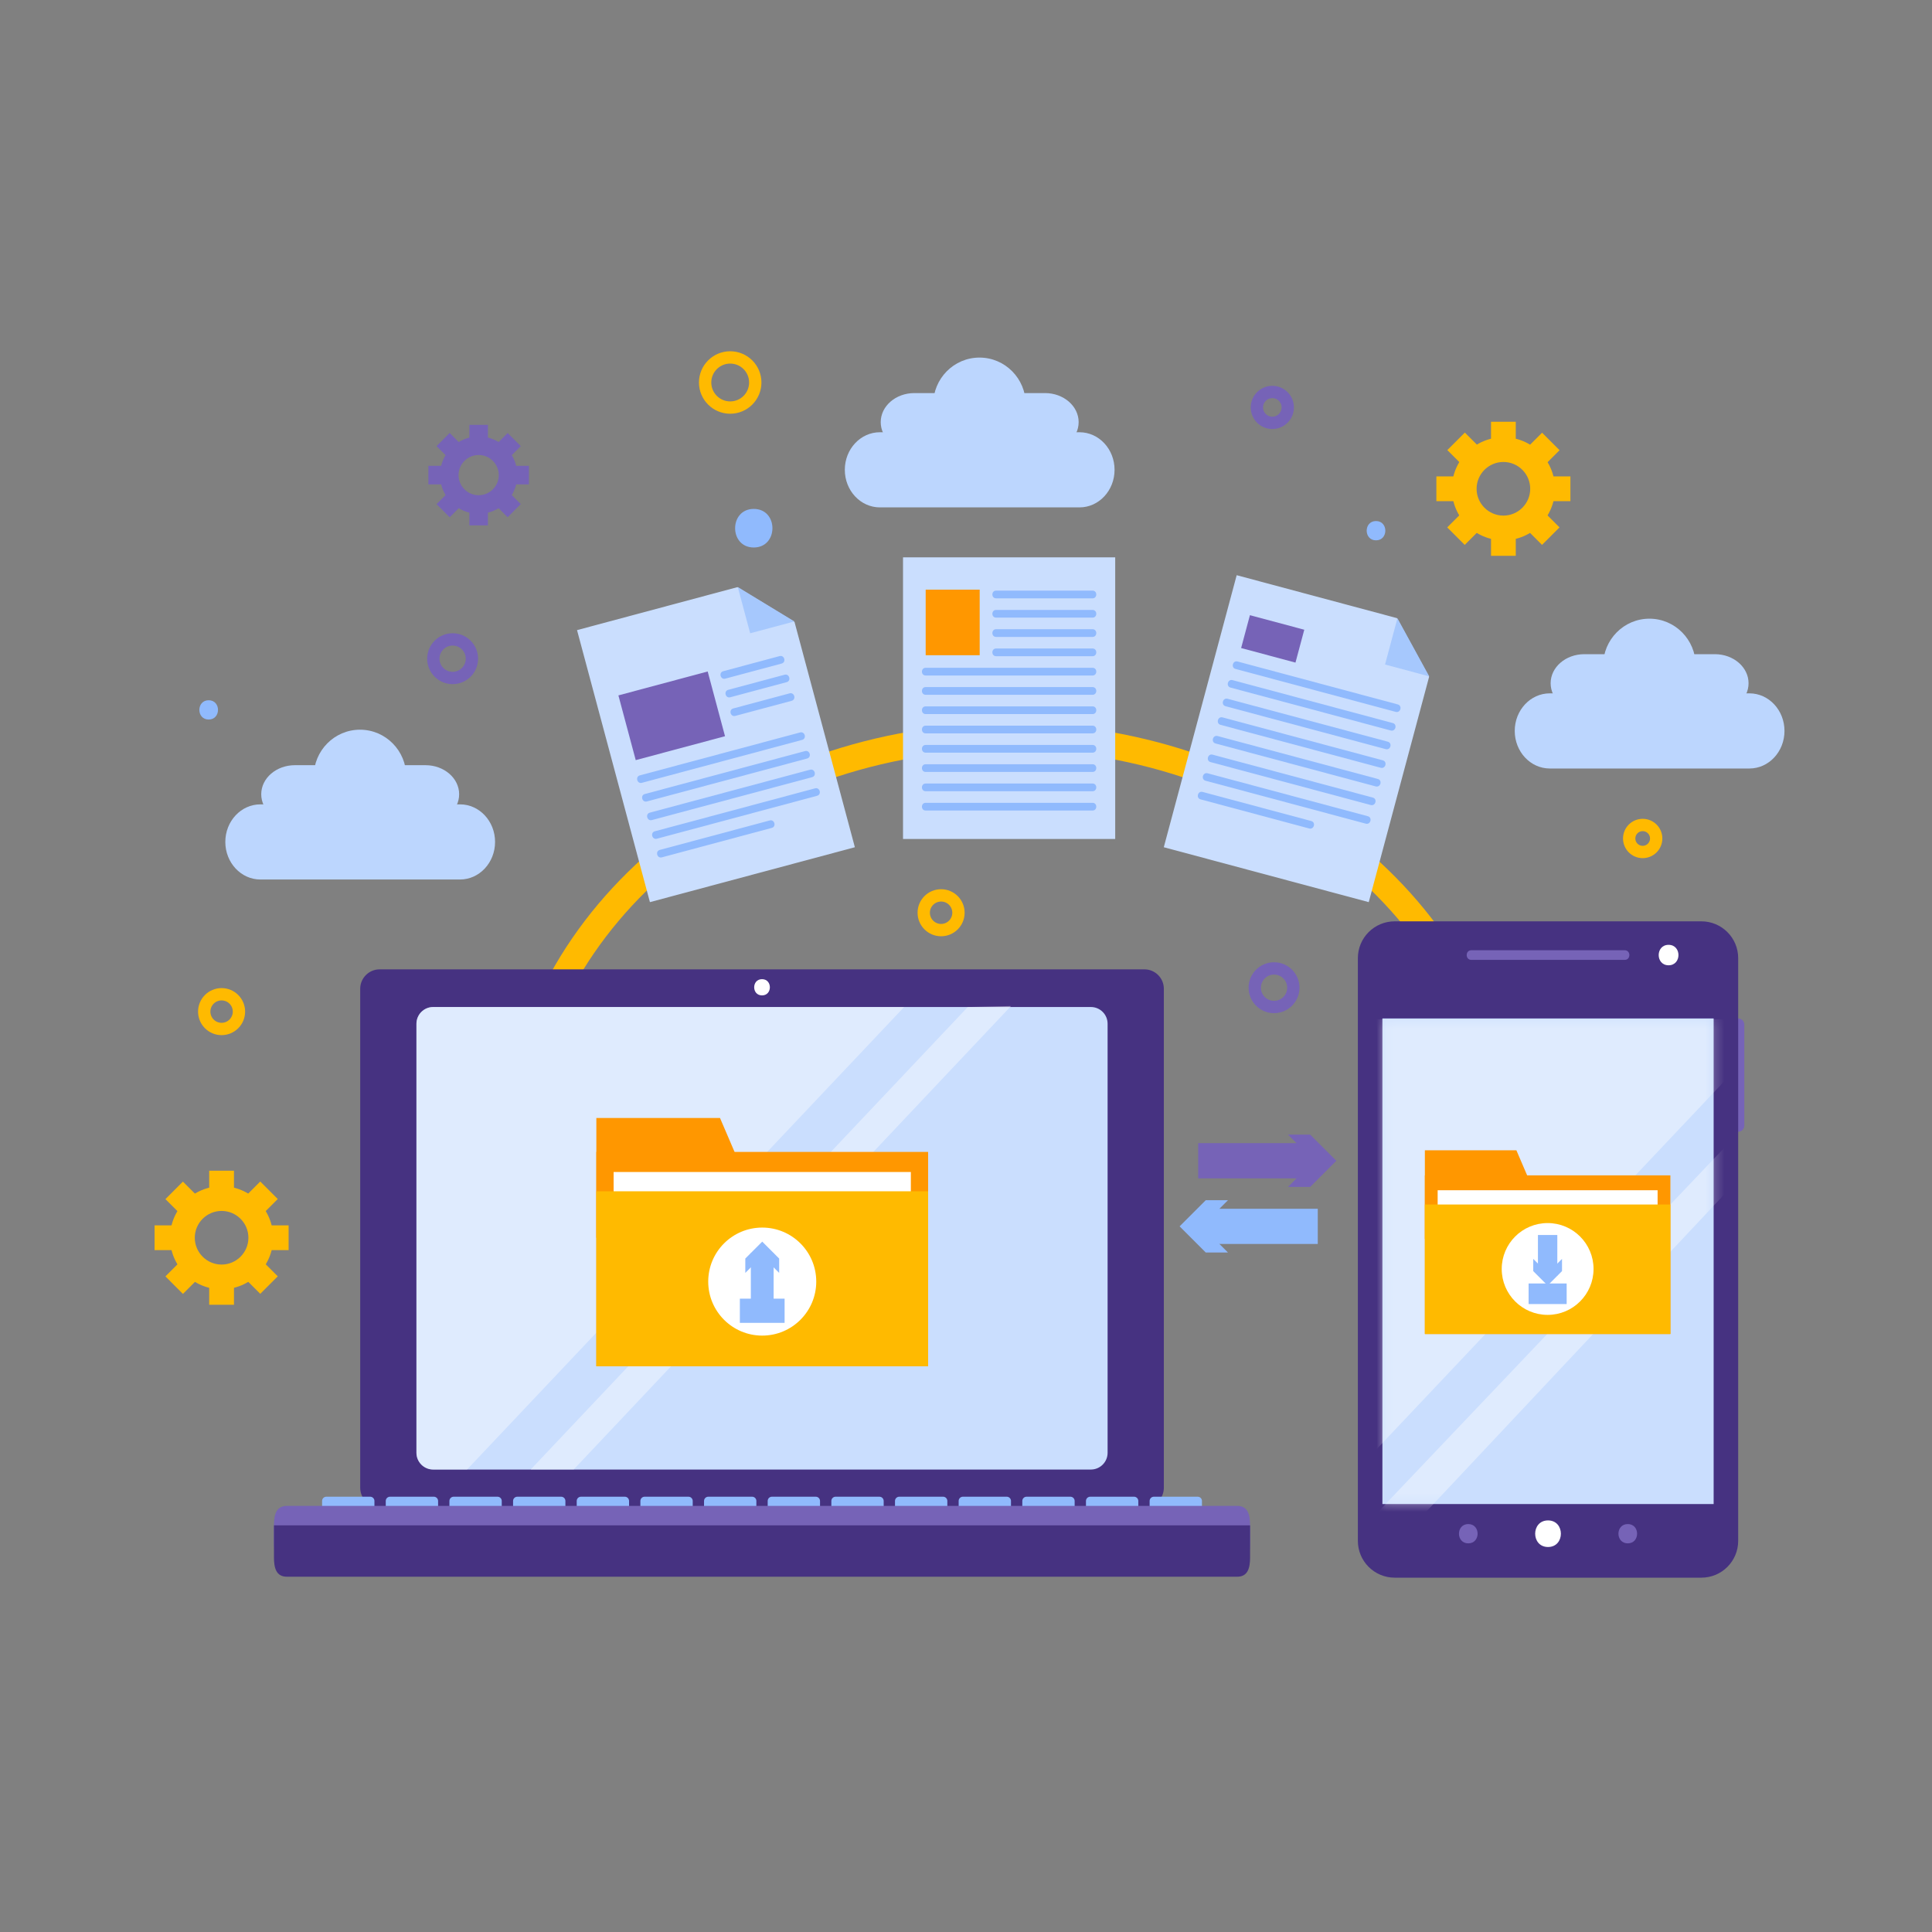 <svg width="200" height="200" viewBox="0 0 200 200" fill="none" xmlns="http://www.w3.org/2000/svg">
<rect x="0" y="0" width="200" height="200" fill="#808080" stroke="none"/>
<path d="M48.853 68.187C48.853 69.291 47.96 70.185 46.856 70.185C45.754 70.185 44.859 69.291 44.859 68.187C44.859 67.085 45.754 66.191 46.856 66.191C47.96 66.191 48.853 67.086 48.853 68.187Z" stroke="#7663B7" stroke-width="1.276" stroke-miterlimit="10"/>
<path d="M133.308 42.176C133.308 43.058 132.593 43.773 131.711 43.773C130.829 43.773 130.113 43.057 130.113 42.176C130.113 41.293 130.829 40.578 131.711 40.578C132.593 40.578 133.308 41.293 133.308 42.176Z" stroke="#7663B7" stroke-width="1.276" stroke-miterlimit="10"/>
<path d="M22.939 106.519C23.931 106.519 24.736 105.715 24.736 104.722C24.736 103.729 23.931 102.925 22.939 102.925C21.946 102.925 21.142 103.729 21.142 104.722C21.142 105.715 21.946 106.519 22.939 106.519Z" stroke="#FFBA00" stroke-width="1.276" stroke-miterlimit="10"/>
<path d="M171.448 86.799C171.448 87.571 170.822 88.197 170.051 88.197C169.278 88.197 168.653 87.57 168.653 86.799C168.653 86.027 169.278 85.402 170.051 85.402C170.823 85.402 171.448 86.028 171.448 86.799Z" stroke="#FFBA00" stroke-width="1.276" stroke-miterlimit="10"/>
<path d="M78.186 39.596C78.186 41.03 77.024 42.192 75.59 42.192C74.157 42.192 72.994 41.03 72.994 39.596C72.994 38.163 74.157 37 75.59 37C77.023 37 78.186 38.163 78.186 39.596Z" stroke="#FFBA00" stroke-width="1.276" stroke-miterlimit="10"/>
<path d="M99.22 94.486C99.22 95.479 98.415 96.284 97.423 96.284C96.429 96.284 95.625 95.479 95.625 94.486C95.625 93.494 96.429 92.689 97.423 92.689C98.415 92.689 99.22 93.494 99.22 94.486Z" stroke="#FFBA00" stroke-width="1.276" stroke-miterlimit="10"/>
<path d="M133.886 102.247C133.886 103.35 132.992 104.244 131.889 104.244C130.786 104.244 129.892 103.35 129.892 102.247C129.892 101.144 130.786 100.25 131.889 100.25C132.992 100.25 133.886 101.144 133.886 102.247Z" stroke="#7663B7" stroke-width="1.276" stroke-miterlimit="10"/>
<path d="M78.03 56.676C80.606 56.676 80.606 52.683 78.03 52.683C75.455 52.683 75.455 56.676 78.03 56.676Z" fill="#90BAFD"/>
<path d="M142.444 55.935C143.732 55.935 143.732 53.938 142.444 53.938C141.157 53.938 141.157 55.935 142.444 55.935Z" fill="#90BAFD"/>
<path d="M21.602 74.486C22.89 74.486 22.89 72.489 21.602 72.489C20.315 72.49 20.315 74.486 21.602 74.486Z" fill="#90BAFD"/>
<circle cx="53.301" cy="120.207" r="0.599" fill="#FFBA00"/>
<path d="M53.377 117.795C54.834 94.631 77.15 76.231 104.467 76.231C132.256 76.231 154.871 95.273 155.614 119.002" stroke="#FFBA00" stroke-width="2.735" stroke-linecap="round" stroke-linejoin="round"/>
<circle cx="155.632" cy="120.207" r="0.599" fill="#FFBA00"/>
<path d="M124.035 120.162C128.279 120.162 132.525 120.162 136.415 120.162" stroke="#7663B7" stroke-width="3.647" stroke-miterlimit="10"/>
<path d="M133.329 122.871L136.039 120.162L133.329 117.454H135.629L138.337 120.162L135.629 122.871H133.329Z" fill="#7663B7"/>
<path d="M136.415 126.952C132.171 126.952 127.925 126.952 124.035 126.952" stroke="#90BAFD" stroke-width="3.647" stroke-miterlimit="10"/>
<path d="M127.121 124.244L124.411 126.952L127.121 129.66H124.821L122.113 126.952L124.821 124.244H127.121Z" fill="#90BAFD"/>
<path fill-rule="evenodd" clip-rule="evenodd" d="M51.249 87.156C51.249 89.304 49.625 91.046 47.619 91.046H26.956C24.951 91.046 23.325 89.304 23.325 87.156C23.325 85.009 24.951 83.267 26.956 83.267H47.62C49.625 83.267 51.249 85.009 51.249 87.156Z" fill="#BCD6FE"/>
<path fill-rule="evenodd" clip-rule="evenodd" d="M47.531 82.22C47.531 83.884 45.972 85.231 44.049 85.231H30.527C28.602 85.231 27.043 83.884 27.043 82.22C27.043 80.559 28.602 79.212 30.527 79.212H44.049C45.973 79.212 47.531 80.559 47.531 82.22Z" fill="#BCD6FE"/>
<path fill-rule="evenodd" clip-rule="evenodd" d="M42.058 80.384C42.058 83.061 39.913 85.231 37.266 85.231C34.62 85.231 32.476 83.061 32.476 80.384C32.476 77.707 34.62 75.538 37.266 75.538C39.913 75.538 42.058 77.707 42.058 80.384Z" fill="#BCD6FE"/>
<path fill-rule="evenodd" clip-rule="evenodd" d="M184.729 75.665C184.729 77.813 183.105 79.555 181.098 79.555H160.434C158.43 79.555 156.805 77.813 156.805 75.665C156.805 73.517 158.43 71.775 160.434 71.775H181.098C183.105 71.775 184.729 73.517 184.729 75.665Z" fill="#BCD6FE"/>
<path fill-rule="evenodd" clip-rule="evenodd" d="M181.01 70.729C181.01 72.392 179.451 73.74 177.528 73.74H164.005C162.081 73.74 160.521 72.392 160.521 70.729C160.521 69.068 162.081 67.721 164.005 67.721H177.528C179.451 67.721 181.01 69.068 181.01 70.729Z" fill="#BCD6FE"/>
<path fill-rule="evenodd" clip-rule="evenodd" d="M175.538 68.893C175.538 71.57 173.393 73.74 170.746 73.74C168.1 73.74 165.955 71.57 165.955 68.893C165.955 66.216 168.1 64.046 170.746 64.046C173.393 64.046 175.538 66.216 175.538 68.893Z" fill="#BCD6FE"/>
<path fill-rule="evenodd" clip-rule="evenodd" d="M115.379 48.636C115.379 50.783 113.755 52.525 111.749 52.525H91.085C89.081 52.525 87.455 50.783 87.455 48.636C87.455 46.487 89.081 44.746 91.085 44.746H111.749C113.755 44.746 115.379 46.487 115.379 48.636Z" fill="#BCD6FE"/>
<path fill-rule="evenodd" clip-rule="evenodd" d="M111.661 43.699C111.661 45.363 110.102 46.711 108.178 46.711H94.656C92.731 46.711 91.172 45.363 91.172 43.699C91.172 42.038 92.732 40.691 94.656 40.691H108.178C110.102 40.691 111.661 42.038 111.661 43.699Z" fill="#BCD6FE"/>
<path fill-rule="evenodd" clip-rule="evenodd" d="M106.187 41.863C106.187 44.541 104.042 46.711 101.396 46.711C98.75 46.711 96.605 44.541 96.605 41.863C96.605 39.186 98.749 37.017 101.396 37.017C104.042 37.017 106.187 39.186 106.187 41.863Z" fill="#BCD6FE"/>
<path d="M22.939 133.468C19.996 133.468 17.602 131.073 17.602 128.131C17.602 125.187 19.996 122.792 22.939 122.792C25.883 122.792 28.276 125.187 28.276 128.131C28.276 131.074 25.882 133.468 22.939 133.468ZM22.939 125.355C21.409 125.355 20.164 126.6 20.164 128.131C20.164 129.661 21.409 130.907 22.939 130.907C24.47 130.907 25.715 129.661 25.715 128.131C25.715 126.6 24.47 125.355 22.939 125.355Z" fill="#FFBA00"/>
<path d="M24.22 121.192H21.657V124.18H24.22V121.192Z" fill="#FFBA00"/>
<path d="M24.22 132.08H21.657V135.068H24.22V132.08Z" fill="#FFBA00"/>
<path d="M18.989 126.849H16V129.412H18.989V126.849Z" fill="#FFBA00"/>
<path d="M29.877 126.849H26.889V129.412H29.877V126.849Z" fill="#FFBA00"/>
<path d="M18.935 122.319L17.124 124.131L19.238 126.245L21.049 124.433L18.935 122.319Z" fill="#FFBA00"/>
<path d="M26.64 130.011L24.828 131.823L26.942 133.936L28.754 132.124L26.64 130.011Z" fill="#FFBA00"/>
<path d="M19.238 130.019L17.124 132.132L18.936 133.945L21.05 131.831L19.238 130.019Z" fill="#FFBA00"/>
<path d="M26.942 122.311L24.829 124.425L26.641 126.236L28.754 124.122L26.942 122.311Z" fill="#FFBA00"/>
<path d="M155.632 55.937C152.688 55.937 150.295 53.542 150.295 50.599C150.295 47.655 152.688 45.261 155.632 45.261C158.576 45.261 160.97 47.655 160.97 50.599C160.969 53.542 158.576 55.937 155.632 55.937ZM155.632 47.823C154.102 47.823 152.857 49.068 152.857 50.599C152.857 52.129 154.102 53.375 155.632 53.375C157.162 53.375 158.407 52.129 158.407 50.599C158.407 49.068 157.162 47.823 155.632 47.823Z" fill="#FFBA00"/>
<path d="M156.912 43.66H154.351V46.649H156.912V43.66Z" fill="#FFBA00"/>
<path d="M156.912 54.549H154.351V57.538H156.912V54.549Z" fill="#FFBA00"/>
<path d="M151.682 49.318H148.693V51.88H151.682V49.318Z" fill="#FFBA00"/>
<path d="M162.57 49.318H159.581V51.88H162.57V49.318Z" fill="#FFBA00"/>
<path d="M151.64 44.781L149.828 46.593L151.942 48.707L153.754 46.895L151.64 44.781Z" fill="#FFBA00"/>
<path d="M159.326 52.48L157.515 54.292L159.629 56.406L161.44 54.594L159.326 52.48Z" fill="#FFBA00"/>
<path d="M151.93 52.483L149.816 54.597L151.628 56.408L153.741 54.295L151.93 52.483Z" fill="#FFBA00"/>
<path d="M159.635 44.793L157.52 46.907L159.332 48.719L161.446 46.606L159.635 44.793Z" fill="#FFBA00"/>
<path d="M49.552 53.187C47.344 53.187 45.549 51.391 45.549 49.183C45.549 46.977 47.344 45.18 49.552 45.18C51.759 45.18 53.555 46.977 53.555 49.183C53.554 51.391 51.759 53.187 49.552 53.187ZM49.552 47.102C48.404 47.102 47.469 48.036 47.469 49.184C47.469 50.332 48.404 51.265 49.552 51.265C50.699 51.265 51.633 50.332 51.633 49.184C51.633 48.036 50.699 47.102 49.552 47.102Z" fill="#7663B7"/>
<path d="M50.512 43.98H48.59V46.222H50.512V43.98Z" fill="#7663B7"/>
<path d="M50.512 52.147H48.59V54.388H50.512V52.147Z" fill="#7663B7"/>
<path d="M46.589 48.223H44.347V50.144H46.589V48.223Z" fill="#7663B7"/>
<path d="M54.755 48.223H52.514V50.144H54.755V48.223Z" fill="#7663B7"/>
<path d="M46.549 44.823L45.19 46.182L46.776 47.767L48.135 46.408L46.549 44.823Z" fill="#7663B7"/>
<path d="M52.323 50.598L50.965 51.958L52.551 53.543L53.909 52.184L52.323 50.598Z" fill="#7663B7"/>
<path d="M46.776 50.602L45.191 52.188L46.55 53.546L48.135 51.961L46.776 50.602Z" fill="#7663B7"/>
<path d="M52.551 44.826L50.966 46.412L52.325 47.771L53.91 46.185L52.551 44.826Z" fill="#7663B7"/>
<path d="M120.482 154.008C120.482 155.121 119.58 156.025 118.466 156.025H39.304C38.19 156.025 37.288 155.121 37.288 154.008V102.363C37.288 101.25 38.19 100.347 39.304 100.347H118.466C119.58 100.347 120.482 101.25 120.482 102.363V154.008Z" fill="#463281"/>
<path d="M78.885 103.043C79.968 103.043 79.968 101.363 78.885 101.363C77.802 101.363 77.802 103.043 78.885 103.043Z" fill="white"/>
<path d="M114.658 150.393C114.658 151.351 113.882 152.126 112.925 152.126H44.845C43.887 152.126 43.11 151.351 43.11 150.393V105.98C43.11 105.021 43.887 104.245 44.845 104.245H112.925C113.882 104.245 114.658 105.021 114.658 105.98V150.393H114.658Z" fill="#CADEFE"/>
<g opacity="0.4">
<path d="M48.347 152.126H44.845C43.887 152.126 43.11 151.351 43.11 150.393V105.98C43.11 105.021 43.887 104.245 44.845 104.245H93.596" fill="white"/>
<path d="M59.383 152.126H54.937L100.185 104.246L104.657 104.147L59.383 152.126Z" fill="white"/>
</g>
<path d="M38.761 156.769C38.761 157.012 38.565 157.209 38.322 157.209H33.783C33.54 157.209 33.343 157.012 33.343 156.769V155.378C33.343 155.136 33.54 154.939 33.783 154.939H38.322C38.565 154.939 38.761 155.136 38.761 155.378V156.769Z" fill="#90BAFD"/>
<path d="M45.351 156.769C45.351 157.012 45.154 157.209 44.912 157.209H40.373C40.13 157.209 39.933 157.012 39.933 156.769V155.378C39.933 155.136 40.13 154.939 40.373 154.939H44.912C45.154 154.939 45.351 155.136 45.351 155.378V156.769Z" fill="#90BAFD"/>
<path d="M51.941 156.769C51.941 157.012 51.745 157.209 51.502 157.209H46.963C46.72 157.209 46.523 157.012 46.523 156.769V155.378C46.523 155.136 46.72 154.939 46.963 154.939H51.502C51.745 154.939 51.941 155.136 51.941 155.378V156.769Z" fill="#90BAFD"/>
<path d="M58.53 156.769C58.53 157.012 58.334 157.209 58.091 157.209H53.552C53.309 157.209 53.113 157.012 53.113 156.769V155.378C53.113 155.136 53.309 154.939 53.552 154.939H58.091C58.334 154.939 58.53 155.136 58.53 155.378V156.769Z" fill="#90BAFD"/>
<path d="M65.12 156.769C65.12 157.012 64.924 157.209 64.68 157.209H60.142C59.899 157.209 59.702 157.012 59.702 156.769V155.378C59.702 155.136 59.899 154.939 60.142 154.939H64.68C64.924 154.939 65.12 155.136 65.12 155.378V156.769Z" fill="#90BAFD"/>
<path d="M71.71 156.769C71.71 157.012 71.513 157.209 71.27 157.209H66.731C66.489 157.209 66.292 157.012 66.292 156.769V155.378C66.292 155.136 66.489 154.939 66.731 154.939H71.27C71.513 154.939 71.71 155.136 71.71 155.378V156.769Z" fill="#90BAFD"/>
<path d="M78.299 156.769C78.299 157.012 78.103 157.209 77.86 157.209H73.321C73.078 157.209 72.882 157.012 72.882 156.769V155.378C72.882 155.136 73.078 154.939 73.321 154.939H77.86C78.103 154.939 78.299 155.136 78.299 155.378V156.769Z" fill="#90BAFD"/>
<path d="M84.888 156.769C84.888 157.012 84.692 157.209 84.449 157.209H79.91C79.667 157.209 79.471 157.012 79.471 156.769V155.378C79.471 155.136 79.667 154.939 79.91 154.939H84.449C84.692 154.939 84.888 155.136 84.888 155.378V156.769Z" fill="#90BAFD"/>
<path d="M91.478 156.769C91.478 157.012 91.281 157.209 91.039 157.209H86.5C86.257 157.209 86.061 157.012 86.061 156.769V155.378C86.061 155.136 86.257 154.939 86.5 154.939H91.039C91.281 154.939 91.478 155.136 91.478 155.378V156.769Z" fill="#90BAFD"/>
<path d="M98.068 156.769C98.068 157.012 97.871 157.209 97.629 157.209H93.09C92.847 157.209 92.65 157.012 92.65 156.769V155.378C92.65 155.136 92.847 154.939 93.09 154.939H97.629C97.871 154.939 98.068 155.136 98.068 155.378V156.769Z" fill="#90BAFD"/>
<path d="M104.657 156.769C104.657 157.012 104.461 157.209 104.218 157.209H99.679C99.436 157.209 99.24 157.012 99.24 156.769V155.378C99.24 155.136 99.436 154.939 99.679 154.939H104.218C104.461 154.939 104.657 155.136 104.657 155.378V156.769Z" fill="#90BAFD"/>
<path d="M111.247 156.769C111.247 157.012 111.05 157.209 110.807 157.209H106.268C106.026 157.209 105.829 157.012 105.829 156.769V155.378C105.829 155.136 106.026 154.939 106.268 154.939H110.807C111.05 154.939 111.247 155.136 111.247 155.378V156.769Z" fill="#90BAFD"/>
<path d="M117.837 156.769C117.837 157.012 117.64 157.209 117.397 157.209H112.859C112.616 157.209 112.419 157.012 112.419 156.769V155.378C112.419 155.136 112.616 154.939 112.859 154.939H117.397C117.64 154.939 117.837 155.136 117.837 155.378V156.769Z" fill="#90BAFD"/>
<path d="M124.426 156.769C124.426 157.012 124.23 157.209 123.987 157.209H119.448C119.205 157.209 119.009 157.012 119.009 156.769V155.378C119.009 155.136 119.205 154.939 119.448 154.939H123.987C124.23 154.939 124.426 155.136 124.426 155.378V156.769Z" fill="#90BAFD"/>
<path d="M129.409 159.632C129.409 160.746 129.179 161.648 128.067 161.648H29.704C28.59 161.648 28.36 160.745 28.36 159.632V157.906C28.36 156.791 28.59 155.889 29.704 155.889H128.066C129.179 155.889 129.409 156.791 129.409 157.906L129.409 159.632Z" fill="#7663B7"/>
<path d="M129.409 157.905V161.207C129.409 162.32 129.179 163.222 128.067 163.222H29.704C28.59 163.222 28.36 162.32 28.36 161.207V157.905" fill="#463281"/>
<path d="M180.571 116.52C180.571 116.873 180.285 117.16 179.931 117.16C179.578 117.16 179.292 116.873 179.292 116.52V106.069C179.292 105.716 179.578 105.429 179.931 105.429C180.285 105.429 180.571 105.716 180.571 106.069V116.52Z" fill="#7663B7"/>
<path d="M179.937 159.51C179.937 161.615 178.23 163.32 176.126 163.32H144.377C142.272 163.32 140.566 161.614 140.566 159.51V99.186C140.566 97.082 142.272 95.376 144.377 95.376H176.126C178.231 95.376 179.937 97.082 179.937 99.186V159.51Z" fill="#463281"/>
<path d="M152.314 99.367C157.605 99.367 162.897 99.367 168.189 99.367C168.833 99.367 168.833 98.369 168.189 98.369C162.897 98.369 157.605 98.369 152.314 98.369C151.67 98.369 151.67 99.367 152.314 99.367Z" fill="#7663B7"/>
<path d="M172.731 99.926C174.095 99.926 174.095 97.809 172.731 97.809C171.366 97.809 171.366 99.926 172.731 99.926Z" fill="white"/>
<path d="M160.251 160.145C162.026 160.145 162.026 157.393 160.251 157.393C158.476 157.393 158.476 160.145 160.251 160.145Z" fill="white"/>
<path d="M151.996 159.767C153.283 159.767 153.283 157.77 151.996 157.77C150.709 157.771 150.709 159.767 151.996 159.767Z" fill="#7663B7"/>
<path d="M168.506 159.767C169.794 159.767 169.794 157.77 168.506 157.77C167.218 157.771 167.218 159.767 168.506 159.767Z" fill="#7663B7"/>
<path d="M177.396 105.429H143.106V155.699H177.396V105.429Z" fill="#CADEFE"/>
<g opacity="0.4">
<mask id="mask0_331_87676" style="mask-type:luminance" maskUnits="userSpaceOnUse" x="143" y="105" width="35" height="51">
<path d="M177.396 105.429H143.106V155.699H177.396V105.429Z" fill="white"/>
</mask>
<g mask="url(#mask0_331_87676)">
<path d="M139.315 153.395H135.813C134.856 153.395 134.079 152.62 134.079 151.661V107.249C134.079 106.291 134.856 105.515 135.813 105.515H184.564" fill="white"/>
<path d="M147.501 156.638H142.538L191.154 105.515L195.626 105.416L147.501 156.638Z" fill="white"/>
</g>
</g>
<path d="M160.91 128.249H147.502V119.075H156.975L160.91 128.249Z" fill="#FF9700"/>
<path d="M172.918 121.674H147.502V138.096H172.918V121.674Z" fill="#FF9700"/>
<path d="M171.594 123.213H148.826V136.618H171.594V123.213Z" fill="white"/>
<path d="M172.918 124.69H147.502V138.096H172.918V124.69Z" fill="#FFBA00"/>
<path fill-rule="evenodd" clip-rule="evenodd" d="M164.963 131.364C164.963 133.987 162.835 136.116 160.21 136.116C157.585 136.116 155.458 133.988 155.458 131.364C155.458 128.739 157.585 126.611 160.21 126.611C162.835 126.611 164.963 128.739 164.963 131.364Z" fill="white"/>
<path d="M160.21 127.846V132.07" stroke="#90BAFD" stroke-width="2.006" stroke-miterlimit="10"/>
<path d="M158.721 130.32L160.21 131.811L161.699 130.32V131.585L160.21 133.075L158.721 131.585V130.32Z" fill="#90BAFD"/>
<path d="M158.242 133.93H162.18" stroke="#90BAFD" stroke-width="2.13" stroke-miterlimit="10"/>
<path d="M79.853 128.131H61.734V115.733H74.534L79.853 128.131Z" fill="#FF9700"/>
<path d="M96.079 119.246H61.734V141.437H96.079V119.246Z" fill="#FF9700"/>
<path d="M94.291 121.325H63.522V139.44H94.291V121.325Z" fill="white"/>
<path d="M96.079 123.321H61.734V141.437H96.079V123.321Z" fill="#FFBA00"/>
<path d="M78.906 138.261C81.994 138.261 84.498 135.757 84.498 132.669C84.498 129.581 81.994 127.078 78.906 127.078C75.818 127.078 73.315 129.581 73.315 132.669C73.315 135.757 75.818 138.261 78.906 138.261Z" fill="white"/>
<path d="M78.906 129.713V134.682" stroke="#90BAFD" stroke-width="2.36" stroke-miterlimit="10"/>
<path d="M77.154 131.772L78.906 130.019L80.659 131.772V130.285L78.906 128.532L77.154 130.285V131.772Z" fill="#90BAFD"/>
<path d="M76.59 135.689H81.222" stroke="#90BAFD" stroke-width="2.505" stroke-miterlimit="10"/>
<path d="M115.446 57.696H93.481V86.85H115.446V57.696Z" fill="#CADEFE"/>
<path d="M101.417 61.04H95.826V67.829H101.417V61.04Z" fill="#FF9700"/>
<path d="M103.116 61.94C106.444 61.94 109.772 61.94 113.1 61.94C113.615 61.94 113.615 61.141 113.1 61.141C109.772 61.141 106.444 61.141 103.116 61.141C102.601 61.141 102.601 61.94 103.116 61.94Z" fill="#90BAFD"/>
<path d="M103.116 63.937C106.444 63.937 109.772 63.937 113.1 63.937C113.615 63.937 113.615 63.139 113.1 63.139C109.772 63.139 106.444 63.139 103.116 63.139C102.601 63.139 102.601 63.937 103.116 63.937Z" fill="#90BAFD"/>
<path d="M103.116 65.934C106.444 65.934 109.772 65.934 113.1 65.934C113.615 65.934 113.615 65.135 113.1 65.135C109.772 65.135 106.444 65.135 103.116 65.135C102.601 65.135 102.601 65.934 103.116 65.934Z" fill="#90BAFD"/>
<path d="M103.116 67.93C106.444 67.93 109.772 67.93 113.1 67.93C113.615 67.93 113.615 67.132 113.1 67.132C109.772 67.132 106.444 67.132 103.116 67.132C102.601 67.132 102.601 67.93 103.116 67.93Z" fill="#90BAFD"/>
<path d="M95.825 69.928C101.583 69.928 107.342 69.928 113.1 69.928C113.615 69.928 113.615 69.129 113.1 69.129C107.342 69.129 101.583 69.129 95.825 69.129C95.31 69.129 95.31 69.928 95.825 69.928Z" fill="#90BAFD"/>
<path d="M95.825 71.924C101.583 71.924 107.342 71.924 113.1 71.924C113.615 71.924 113.615 71.126 113.1 71.126C107.342 71.126 101.583 71.126 95.825 71.126C95.31 71.126 95.31 71.924 95.825 71.924Z" fill="#90BAFD"/>
<path d="M95.825 73.922C101.583 73.922 107.342 73.922 113.1 73.922C113.615 73.922 113.615 73.123 113.1 73.123C107.342 73.123 101.583 73.123 95.825 73.123C95.31 73.123 95.31 73.922 95.825 73.922Z" fill="#90BAFD"/>
<path d="M95.825 75.918C101.583 75.918 107.342 75.918 113.1 75.918C113.615 75.918 113.615 75.12 113.1 75.12C107.342 75.12 101.583 75.12 95.825 75.12C95.31 75.12 95.31 75.918 95.825 75.918Z" fill="#90BAFD"/>
<path d="M95.825 77.915C101.583 77.915 107.342 77.915 113.1 77.915C113.615 77.915 113.615 77.116 113.1 77.116C107.342 77.116 101.583 77.116 95.825 77.116C95.31 77.116 95.31 77.915 95.825 77.915Z" fill="#90BAFD"/>
<path d="M95.825 79.912C101.583 79.912 107.342 79.912 113.1 79.912C113.615 79.912 113.615 79.113 113.1 79.113C107.342 79.113 101.583 79.113 95.825 79.113C95.31 79.113 95.31 79.912 95.825 79.912Z" fill="#90BAFD"/>
<path d="M95.825 81.909C101.583 81.909 107.342 81.909 113.1 81.909C113.615 81.909 113.615 81.11 113.1 81.11C107.342 81.11 101.583 81.11 95.825 81.11C95.31 81.11 95.31 81.909 95.825 81.909Z" fill="#90BAFD"/>
<path d="M95.825 83.906C101.583 83.906 107.342 83.906 113.1 83.906C113.615 83.906 113.615 83.107 113.1 83.107C107.342 83.107 101.583 83.107 95.825 83.107C95.31 83.107 95.31 83.906 95.825 83.906Z" fill="#90BAFD"/>
<path d="M76.331 60.782L59.734 65.23L67.28 93.389L88.496 87.705L82.247 64.38L76.331 60.782Z" fill="#CADEFE"/>
<path d="M76.376 60.77L77.658 65.557L82.234 64.332L76.376 60.77Z" fill="#A6C8FD"/>
<path d="M73.259 69.511L64.017 71.987L65.811 78.688L75.054 76.213L73.259 69.511Z" fill="#7663B7"/>
<path d="M66.449 81.037C71.978 79.556 77.508 78.074 83.037 76.593C83.534 76.46 83.323 75.689 82.825 75.823C77.295 77.304 71.766 78.786 66.237 80.267C65.739 80.4 65.951 81.171 66.449 81.037Z" fill="#90BAFD"/>
<path d="M66.966 82.966C72.495 81.484 78.024 80.003 83.553 78.522C84.05 78.388 83.839 77.618 83.341 77.751C77.812 79.233 72.283 80.714 66.754 82.196C66.257 82.329 66.468 83.1 66.966 82.966Z" fill="#90BAFD"/>
<path d="M67.482 84.895C73.012 83.414 78.541 81.932 84.07 80.451C84.567 80.317 84.356 79.547 83.858 79.68C78.329 81.162 72.8 82.644 67.27 84.124C66.773 84.258 66.984 85.028 67.482 84.895Z" fill="#90BAFD"/>
<path d="M67.999 86.823C73.528 85.342 79.058 83.861 84.587 82.379C85.084 82.246 84.873 81.475 84.375 81.609C78.846 83.091 73.316 84.572 67.787 86.053C67.29 86.186 67.501 86.957 67.999 86.823Z" fill="#90BAFD"/>
<path d="M68.515 88.753C72.309 87.737 76.102 86.72 79.895 85.703C80.392 85.57 80.181 84.799 79.683 84.933C75.89 85.949 72.096 86.966 68.303 87.982C67.806 88.116 68.017 88.886 68.515 88.753Z" fill="#90BAFD"/>
<path d="M75.081 70.253C77.026 69.731 78.972 69.21 80.918 68.689C81.415 68.556 81.204 67.785 80.706 67.918C78.76 68.44 76.814 68.961 74.869 69.483C74.371 69.616 74.582 70.386 75.081 70.253Z" fill="#90BAFD"/>
<path d="M75.597 72.181C77.543 71.66 79.489 71.139 81.435 70.617C81.932 70.484 81.721 69.713 81.223 69.847C79.277 70.369 77.331 70.89 75.385 71.411C74.888 71.544 75.099 72.315 75.597 72.181Z" fill="#90BAFD"/>
<path d="M76.115 74.11C78.061 73.588 80.007 73.067 81.953 72.546C82.45 72.413 82.239 71.642 81.741 71.775C79.794 72.297 77.849 72.818 75.903 73.339C75.405 73.473 75.617 74.243 76.115 74.11Z" fill="#90BAFD"/>
<path d="M144.616 63.99L128.021 59.544L120.475 87.705L141.692 93.39L147.941 70.064L144.616 63.99Z" fill="#CADEFE"/>
<path d="M144.661 64.003L143.379 68.79L147.954 70.017L144.661 64.003Z" fill="#A6C8FD"/>
<path d="M127.899 69.248C133.428 70.731 138.957 72.212 144.486 73.693C144.985 73.826 145.196 73.056 144.698 72.922C139.169 71.441 133.64 69.96 128.111 68.478C127.612 68.344 127.402 69.115 127.899 69.248Z" fill="#90BAFD"/>
<path d="M127.382 71.178C132.912 72.659 138.441 74.14 143.97 75.622C144.469 75.755 144.679 74.984 144.182 74.851C138.653 73.37 133.124 71.888 127.594 70.407C127.096 70.274 126.885 71.044 127.382 71.178Z" fill="#90BAFD"/>
<path d="M126.865 73.106C132.395 74.587 137.924 76.069 143.453 77.551C143.951 77.684 144.162 76.913 143.665 76.78C138.136 75.299 132.607 73.817 127.077 72.336C126.579 72.202 126.369 72.973 126.865 73.106Z" fill="#90BAFD"/>
<path d="M126.348 75.035C131.877 76.516 137.407 77.998 142.936 79.48C143.435 79.613 143.645 78.842 143.148 78.709C137.619 77.227 132.089 75.746 126.56 74.264C126.062 74.131 125.851 74.901 126.348 75.035Z" fill="#90BAFD"/>
<path d="M125.831 76.964C131.361 78.445 136.89 79.926 142.419 81.409C142.918 81.542 143.129 80.771 142.631 80.638C137.102 79.156 131.573 77.675 126.043 76.193C125.545 76.06 125.334 76.831 125.831 76.964Z" fill="#90BAFD"/>
<path d="M125.314 78.892C130.843 80.374 136.372 81.855 141.901 83.336C142.4 83.47 142.611 82.699 142.113 82.566C136.584 81.085 131.055 79.603 125.526 78.122C125.028 77.989 124.817 78.759 125.314 78.892Z" fill="#90BAFD"/>
<path d="M124.797 80.821C130.327 82.302 135.856 83.784 141.385 85.265C141.884 85.399 142.094 84.628 141.597 84.495C136.068 83.014 130.539 81.532 125.009 80.05C124.511 79.917 124.3 80.687 124.797 80.821Z" fill="#90BAFD"/>
<path d="M124.281 82.75C128.031 83.755 131.782 84.76 135.532 85.765C136.031 85.898 136.241 85.128 135.744 84.994C131.994 83.99 128.243 82.985 124.492 81.98C123.994 81.846 123.784 82.617 124.281 82.75Z" fill="#90BAFD"/>
<path d="M129.392 63.683L128.481 67.085L134.107 68.592L135.018 65.19L129.392 63.683Z" fill="#7663B7"/>
</svg>
